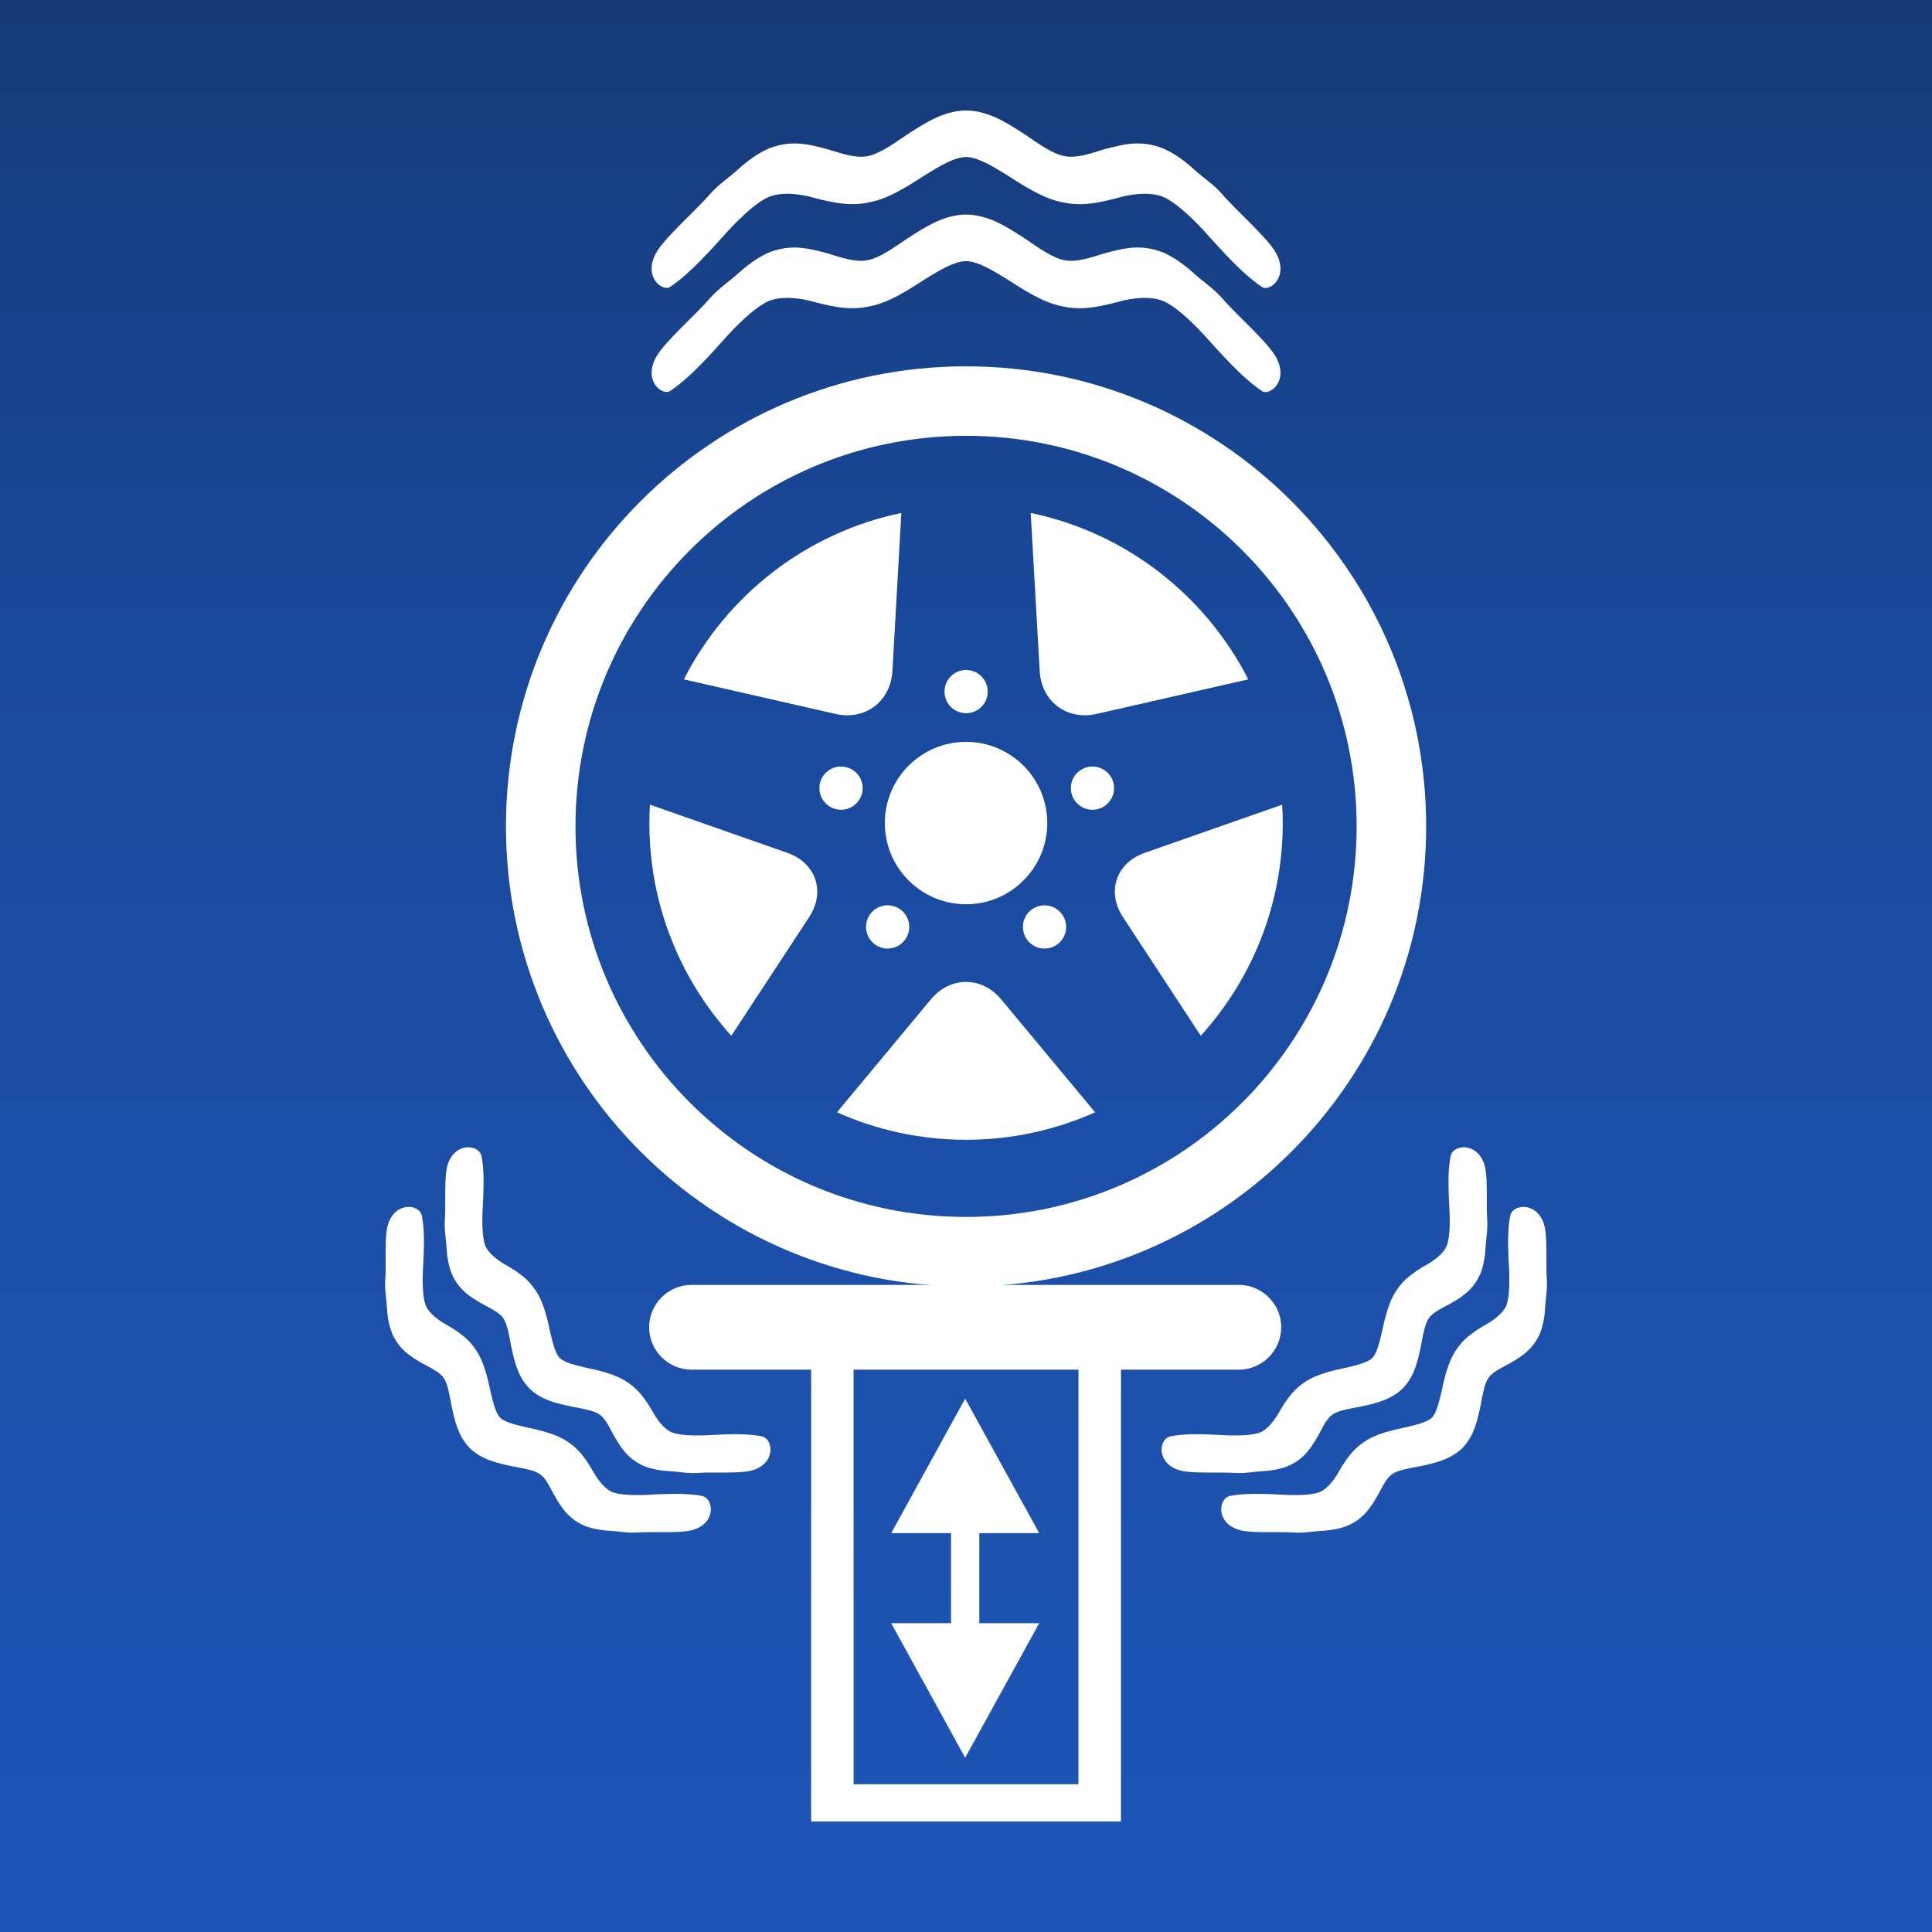 <?xml version="1.0" encoding="UTF-8"?>
<!DOCTYPE svg PUBLIC "-//W3C//DTD SVG 1.1//EN" "http://www.w3.org/Graphics/SVG/1.1/DTD/svg11.dtd">
<!-- Creator: CorelDRAW X7 -->
<svg xmlns="http://www.w3.org/2000/svg" xml:space="preserve" width="80px" height="80px" version="1.1" style="shape-rendering:geometricPrecision; text-rendering:geometricPrecision; image-rendering:optimizeQuality; fill-rule:evenodd; clip-rule:evenodd"
viewBox="0 0 35230 35230"
 xmlns:xlink="http://www.w3.org/1999/xlink">
 <rect x="0" y="0" width="35230" height="35230" fill="#808080" stroke="none"/>
 <defs>
  <style type="text/css">
   <![CDATA[
    .fil1 {fill:white}
    .fil0 {fill:url(#id0)}
   ]]>
  </style>
  <linearGradient id="id0" gradientUnits="userSpaceOnUse" x1="-0" y1="0" x2="-0" y2="35218.8">
   <stop offset="0" style="stop-opacity:1; stop-color:#163975"/>
   <stop offset="0.29" style="stop-opacity:1; stop-color:#194899"/>
   <stop offset="1" style="stop-opacity:1; stop-color:#1E56B8"/>
  </linearGradient>
 </defs>
 <g id="Ebene_x0020_1">
  <path class="fil0" d="M0 35230l35230 0 0 -35230 -35230 0 0 35230z"/>
  <path class="fil1" d="M16273 12240l163 -2886c-1735,360 -3183,1499 -3966,3034l2768 631c538,122 1003,-228 1035,-779z"/>
  <path class="fil1" d="M16186 16508c-217,0 -394,176 -394,394 0,218 177,395 394,395 218,0 394,-177 394,-395 0,-218 -176,-394 -394,-394z"/>
  <path class="fil1" d="M19993 13019l2769 -631c-784,-1535 -2232,-2674 -3967,-3034l164 2886c31,551 497,901 1034,779z"/>
  <path class="fil1" d="M17617 13005c217,0 394,-176 394,-393 0,-218 -177,-395 -394,-395 -218,0 -394,177 -394,395 0,217 176,393 394,393z"/>
  <path class="fil1" d="M18653 16902c0,218 176,395 394,395 218,0 394,-177 394,-395 0,-218 -176,-393 -394,-393 -218,0 -394,175 -394,393z"/>
  <path class="fil1" d="M17616 16489c817,0 1481,-663 1481,-1481 0,-817 -664,-1480 -1481,-1480 -818,0 -1481,663 -1481,1480 0,818 663,1481 1481,1481z"/>
  <path class="fil1" d="M19921 13978c-217,0 -394,175 -394,393 0,218 177,395 394,395 218,0 394,-177 394,-395 0,-218 -176,-393 -394,-393z"/>
  <path class="fil1" d="M23381 14673l-2508 879c-521,183 -699,710 -396,1171l1419 2164c929,-1025 1495,-2385 1495,-3879 0,-112 -4,-224 -10,-335z"/>
  <path class="fil1" d="M17616 6680c-4634,0 -8390,3756 -8390,8389 0,4634 3756,8390 8390,8390 4633,0 8390,-3756 8390,-8390 0,-4633 -3757,-8389 -8390,-8389zm0 15511c-3934,0 -7122,-3188 -7122,-7122 0,-3933 3188,-7122 7122,-7122 3933,0 7122,3189 7122,7122 0,3934 -3189,7122 -7122,7122z"/>
  <path class="fil1" d="M16974 18224l-1712 2059c719,321 1515,501 2354,501 838,0 1634,-180 2353,-501l-1712 -2059c-353,-425 -930,-425 -1283,0z"/>
  <path class="fil1" d="M14358 15552l-2507 -879c-6,111 -10,223 -10,336 0,1493 566,2852 1495,3878l1419 -2164c303,-461 124,-988 -397,-1171z"/>
  <path class="fil1" d="M15731 14371c0,-218 -177,-393 -395,-393 -218,0 -394,175 -394,393 0,218 176,395 394,395 218,0 395,-177 395,-395z"/>
  <path class="fil1" d="M7069 22350c43,-158 127,-252 218,-301 53,-28 109,-41 160,-41 54,-1 105,12 144,33 55,29 92,76 102,132 16,83 26,169 32,256 5,85 6,172 6,262 -2,88 -4,175 -8,260l-13 260c-4,123 -3,242 6,349 9,99 23,184 47,245 24,57 64,111 115,160 54,54 119,103 190,148l2 1c103,60 207,120 308,194 52,38 104,80 153,128 49,48 95,102 135,163 43,59 79,125 109,193 30,64 54,132 75,201 22,70 40,138 55,204l45 202c24,98 48,196 76,277 26,74 57,136 93,175 39,37 101,68 176,94 81,28 179,53 277,76l202 44c66,17 134,34 203,56 69,20 137,45 202,74 68,31 133,66 193,109 61,42 115,88 162,136 48,49 90,100 128,152 37,50 72,103 105,158 36,58 65,108 94,158 44,68 92,132 144,185 50,49 102,90 158,114 62,24 148,40 248,48 106,8 226,10 348,6l260 -14c85,-3 172,-6 260,-7 89,-1 178,1 262,7 88,5 174,15 257,31 56,10 102,48 131,102 21,40 34,91 33,144 0,52 -13,108 -41,162 -49,89 -142,173 -300,216 -141,38 -388,38 -623,37 -138,0 -272,-1 -375,7l-2 0c-117,7 -213,-4 -310,-15 -55,-6 -111,-13 -167,-15 -85,-4 -167,-13 -247,-28 -81,-14 -159,-35 -233,-65l-4 -1c-73,-31 -138,-69 -194,-110 -57,-43 -107,-90 -152,-140 -85,-97 -147,-204 -208,-311l-22 -39c-74,-141 -146,-280 -237,-340l-3 -2c-92,-66 -277,-100 -463,-135l-39 -7c-69,-15 -138,-29 -205,-47 -68,-17 -136,-36 -203,-61 -67,-25 -132,-55 -193,-91 -62,-37 -120,-80 -174,-132l-3 -3c-52,-54 -96,-113 -132,-175 -36,-60 -66,-126 -91,-192 -49,-130 -79,-269 -108,-408l-7 -36c-34,-188 -69,-374 -135,-466l-2 -3c-61,-91 -200,-164 -341,-238l-35 -19c-54,-31 -108,-62 -158,-95 -54,-34 -106,-72 -156,-116 -51,-44 -98,-94 -140,-151 -41,-56 -79,-121 -110,-194l-2 -4c-28,-74 -50,-152 -65,-233 -15,-79 -24,-163 -28,-247 -2,-56 -8,-112 -15,-167 -8,-72 -16,-145 -16,-226l0 -5 0 -5 0 -5 0 -5 0 -5c0,-19 0,-39 2,-59l0 -2c8,-104 8,-239 7,-377 0,-235 -1,-481 37,-621z"/>
  <path class="fil1" d="M8156 21262c43,-157 127,-251 218,-300 53,-28 109,-41 161,-42 53,0 104,12 143,34 55,29 92,75 102,131 17,83 27,170 32,257 5,84 7,172 5,261 -1,175 -10,345 -20,516l0 4c-4,124 -2,243 6,350 9,101 24,186 48,248 24,55 65,109 115,157 53,53 119,103 189,148l153 90c53,32 105,66 157,105 53,38 104,79 153,128 49,48 95,102 136,164 43,59 79,124 109,192 29,64 53,131 74,201 22,70 40,137 56,204l44 201c24,99 48,197 77,278 25,74 55,137 92,174 40,38 102,68 175,95 82,29 180,52 278,76l202 44c66,16 135,34 204,56 69,21 136,45 201,74 68,31 133,67 193,110 61,41 115,87 162,135 49,49 91,100 128,153 37,49 72,102 106,157 29,49 60,101 91,154 44,70 93,135 146,189 50,49 102,90 158,114 61,24 148,39 248,47 107,10 226,10 348,7l260 -13c85,-4 172,-7 260,-8 89,0 178,0 262,6 88,6 174,16 257,32 56,10 102,47 131,102 22,40 34,90 34,144 -1,52 -14,108 -42,161 -49,90 -142,174 -300,216 -141,39 -388,38 -623,38 -138,-1 -272,-1 -375,8l-2 0c-117,6 -214,-5 -311,-16 -55,-6 -110,-12 -166,-15 -85,-4 -167,-13 -247,-27 -81,-16 -159,-37 -233,-65l-4 -2c-73,-32 -138,-69 -194,-111 -57,-42 -107,-89 -151,-139 -86,-98 -149,-206 -211,-314 -7,-8 -14,-26 -19,-36 -75,-141 -147,-280 -239,-340l-2 -2c-92,-66 -278,-101 -465,-136l-37 -6c-68,-15 -137,-30 -204,-46 -70,-18 -138,-38 -204,-62 -66,-25 -131,-55 -193,-91 -62,-37 -121,-81 -175,-133l-1 -2c-53,-54 -96,-113 -134,-174 -36,-61 -65,-126 -90,-193 -48,-131 -78,-266 -107,-402l-8 -42c-34,-187 -69,-373 -135,-465l-2 -4c-61,-91 -200,-164 -341,-239l-35 -18c-54,-31 -108,-63 -158,-95 -54,-34 -107,-72 -156,-116 -51,-44 -98,-94 -140,-151 -41,-56 -79,-121 -110,-194l-2 -5c-28,-74 -50,-151 -64,-232 -16,-80 -24,-163 -28,-248 -3,-56 -9,-111 -16,-166 -10,-97 -21,-193 -15,-309l0 -4c9,-103 9,-238 8,-377 0,-234 -1,-480 37,-621z"/>
  <path class="fil1" d="M27944 22050c91,48 176,142 218,300 38,140 38,386 37,621 0,139 0,273 8,377l0 2 1 8 0 123c-3,63 -10,121 -16,180 -6,54 -13,110 -15,166 -4,84 -13,167 -28,247 -15,81 -36,159 -64,233l-2 4c-32,73 -69,138 -110,194 -43,57 -90,107 -140,151 -50,44 -103,82 -156,117 -50,32 -104,63 -159,95l-34 18c-142,74 -281,147 -341,239l-2 3c-66,92 -101,279 -136,466l-7 40c-30,136 -59,273 -107,403 -25,67 -55,132 -91,193 -37,62 -81,120 -133,174l-2 2c-54,53 -113,96 -175,133 -60,36 -125,66 -193,91 -65,24 -133,44 -203,61 -67,18 -136,32 -205,47l-39 7c-186,35 -371,69 -462,135l-3 2c-91,60 -164,200 -238,341 -5,10 -14,27 -20,36 -62,107 -124,214 -210,312 -44,51 -94,98 -151,141 -57,41 -121,79 -195,110l-4 2c-73,29 -151,49 -232,64 -80,15 -163,24 -247,28 -56,3 -112,9 -167,15 -97,11 -193,22 -310,16l-3 0c-103,-9 -237,-8 -374,-8 -235,1 -482,1 -623,-37 -158,-43 -252,-127 -300,-216 -29,-54 -42,-110 -42,-162 0,-53 12,-105 34,-144 29,-54 75,-92 131,-102 83,-16 169,-26 256,-32 85,-5 173,-6 262,-5 89,0 175,3 261,6l259 14c123,4 242,2 348,-6 101,-8 187,-24 249,-48 55,-24 108,-64 157,-115 54,-53 102,-118 147,-188 30,-53 61,-106 91,-155 33,-52 68,-105 105,-156 38,-53 80,-104 128,-153 49,-49 103,-96 165,-137 61,-43 125,-79 190,-108 65,-29 133,-54 202,-75 70,-21 137,-38 204,-55l201 -44c99,-23 197,-48 278,-77 74,-25 136,-56 175,-93 37,-39 67,-101 93,-175 28,-81 53,-179 76,-277l45 -202c16,-66 34,-134 55,-204 21,-69 46,-136 75,-202 31,-67 66,-132 109,-192 41,-61 87,-115 135,-163 48,-47 100,-90 153,-128 102,-75 208,-136 314,-197 69,-44 133,-93 186,-146 50,-49 90,-101 115,-156 23,-62 39,-149 47,-249 9,-107 10,-226 7,-348l-14 -261c-3,-85 -6,-172 -7,-260 -1,-90 0,-177 6,-261 5,-87 15,-174 31,-257 10,-56 48,-103 102,-132 40,-21 90,-34 144,-33 51,0 107,13 160,42z"/>
  <path class="fil1" d="M26857 20962c91,49 176,143 218,300 38,141 38,387 37,622 0,138 0,273 8,376l0 3c6,117 -5,213 -15,311 -6,54 -12,110 -15,165 -4,85 -13,168 -28,248 -15,81 -36,159 -64,233l-2 4c-32,73 -69,138 -111,194 -42,57 -89,107 -139,151 -50,43 -102,81 -156,117 -48,31 -104,63 -159,94l-35 19c-141,74 -280,147 -341,238l-1 4c-67,91 -101,277 -136,464l-8 45c-29,135 -58,270 -106,399 -24,67 -55,132 -91,194 -37,61 -81,120 -133,174l-2 2c-54,52 -113,96 -175,133 -61,36 -126,66 -193,91 -67,24 -135,44 -203,62 -68,16 -136,31 -205,46l-37 7c-187,34 -373,69 -464,135l-3 2c-92,60 -165,199 -238,341l-21 39c-62,106 -124,212 -209,310 -44,50 -94,97 -151,139 -57,42 -121,79 -195,111l-4 2c-74,28 -152,49 -232,64 -80,15 -163,24 -247,28 -56,2 -112,9 -166,15 -98,11 -195,22 -312,16l-2 0c-103,-8 -237,-8 -375,-8 -235,0 -482,1 -622,-37 -159,-43 -252,-127 -300,-217 -29,-53 -42,-109 -42,-161 -1,-54 12,-104 33,-143 29,-55 76,-93 131,-103 83,-16 170,-26 258,-32 83,-5 172,-6 261,-6 89,1 176,4 261,8l259 13c123,3 241,3 348,-6 101,-9 187,-24 248,-48 56,-24 109,-64 158,-115 53,-53 102,-118 146,-187 31,-54 62,-107 92,-155 33,-53 67,-105 105,-157 38,-53 80,-104 128,-153 49,-49 102,-95 164,-137 61,-42 125,-78 191,-108 65,-29 133,-53 202,-74 69,-22 137,-40 204,-56l201 -44c98,-24 196,-47 277,-77 74,-26 137,-56 175,-94 38,-37 68,-100 94,-174 29,-81 53,-179 76,-277l45 -202c16,-65 33,-133 56,-204 20,-68 44,-135 73,-201 30,-67 66,-131 109,-192 41,-61 87,-115 136,-164 49,-49 101,-90 153,-128 55,-40 106,-74 157,-106l157 -91c69,-45 133,-93 186,-145 50,-50 90,-103 114,-158 24,-62 40,-148 48,-248 9,-107 10,-226 6,-348l-13 -261c-3,-85 -7,-171 -7,-261 -1,-88 0,-177 5,-260 6,-88 16,-174 32,-257 10,-57 48,-103 102,-132 40,-22 90,-34 144,-34 51,1 107,14 160,42z"/>
  <path class="fil1" d="M23260 4600c260,452 -116,730 -249,632 -196,-132 -379,-301 -554,-480 -176,-180 -347,-369 -517,-559 -259,-276 -519,-510 -727,-602 -209,-83 -468,-67 -728,-10 -170,46 -340,91 -516,119 -176,27 -360,36 -555,-3 -196,-33 -379,-110 -554,-203 -176,-93 -347,-204 -518,-314 -258,-159 -518,-314 -726,-317 -209,3 -469,157 -727,317 -171,110 -341,221 -516,313 -177,94 -361,170 -556,203 -195,40 -378,30 -554,3 -176,-27 -347,-72 -517,-118 -260,-57 -519,-73 -728,10 -208,92 -468,326 -727,602 -169,189 -339,379 -515,557 -176,179 -360,350 -556,481 -127,94 -511,-174 -248,-632 159,-276 718,-759 975,-1061 170,-189 341,-294 517,-454 175,-159 359,-290 554,-376 195,-78 380,-101 556,-89 175,11 346,57 515,102 260,80 519,169 728,126 208,-34 468,-219 728,-396 170,-110 342,-221 517,-301 162,-74 329,-125 507,-134l95 0c177,9 345,59 506,133 176,80 346,192 516,301 260,178 520,363 728,397 209,43 468,-46 728,-126 170,-45 341,-91 517,-103 175,-11 358,12 554,90 195,86 380,217 555,377 176,160 346,263 516,453 258,303 816,785 976,1062z"/>
  <path class="fil1" d="M23260 6499c260,451 -116,729 -249,631 -196,-132 -379,-301 -554,-481 -176,-179 -347,-368 -517,-558 -259,-276 -519,-510 -727,-602 -209,-82 -468,-67 -728,-10 -170,46 -340,91 -516,118 -176,28 -360,37 -555,-3 -196,-32 -379,-109 -554,-202 -176,-94 -347,-204 -518,-314 -258,-159 -518,-313 -726,-317 -209,4 -469,157 -727,317 -171,110 -341,220 -516,314 -177,93 -361,170 -556,202 -195,40 -378,30 -554,3 -176,-28 -347,-72 -517,-118 -260,-57 -519,-72 -728,10 -208,92 -468,326 -727,602 -169,189 -339,379 -515,558 -176,179 -360,349 -556,480 -127,94 -511,-173 -248,-631 159,-277 718,-760 975,-1061 170,-190 341,-295 517,-454 175,-160 359,-290 554,-378 195,-77 380,-100 556,-88 175,12 346,57 515,103 260,80 519,168 728,125 208,-34 468,-219 728,-396 170,-110 342,-221 517,-301 176,-82 359,-133 554,-136 196,3 379,54 554,135 176,81 346,191 516,301 260,178 520,363 728,397 209,43 468,-45 728,-126 170,-45 341,-91 517,-103 175,-11 358,12 554,89 195,87 380,219 555,378 176,160 346,264 516,453 258,303 816,785 976,1063z"/>
  <path class="fil1" d="M20441 24976l0 8239 -5650 0 0 -8239 -2180 0c-426,0 -774,-348 -774,-773 0,-426 348,-773 774,-773l9979 0c425,0 773,347 773,773 0,425 -348,773 -773,773l-2149 0zm-775 0l-4101 0 0 7560 4101 0 0 -7560z"/>
  <path class="fil1" d="M18950 27957l-1350 -2453 -1349 2453 1091 0 0 1642 -1091 0 1349 2453 1350 -2453 -1092 0 0 -1642 1092 0z"/>
 </g>
</svg>
